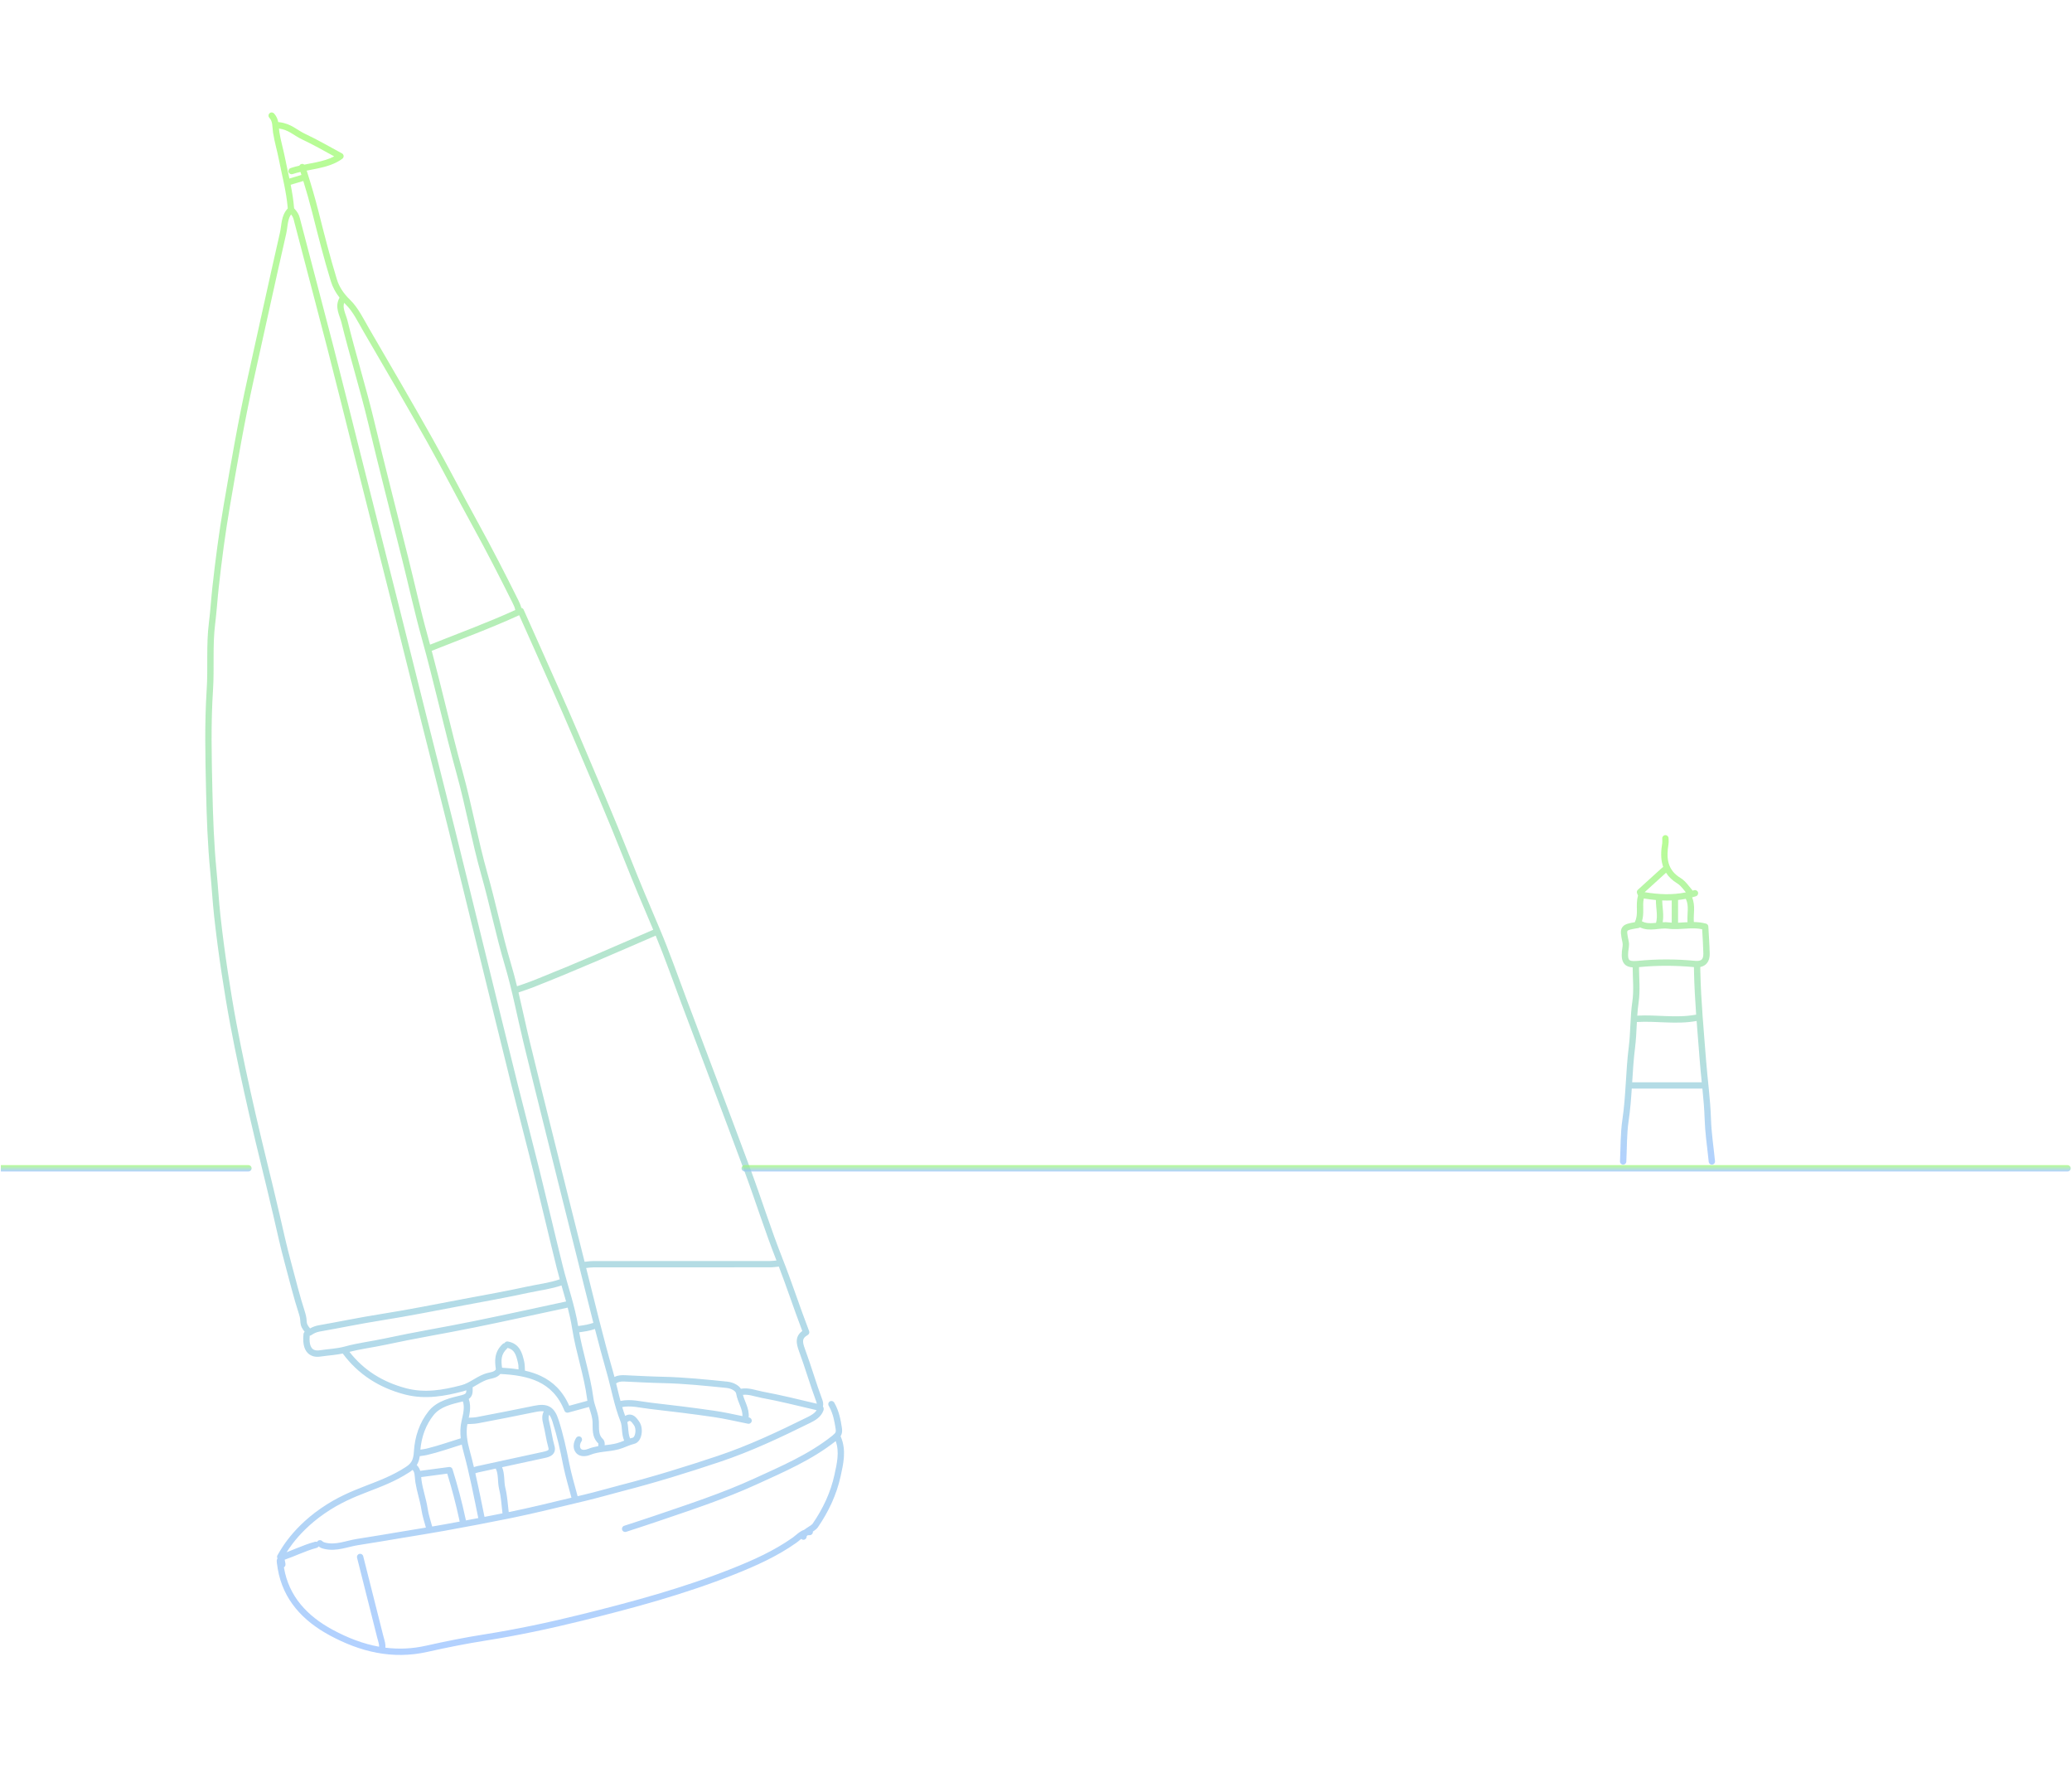 <svg width="981" height="837" viewBox="0 0 981 837" fill="none" xmlns="http://www.w3.org/2000/svg">
<g clip-path="url(#clip0_903_19078)">
<path d="M127.599 53.621C128.168 53.093 129.038 53.091 129.609 53.593L129.719 53.7L129.961 53.973C130.995 55.193 131.476 56.513 131.73 57.793L131.813 57.797L132.378 57.861C135.152 58.222 137.231 59.154 139.056 60.203C140 60.746 140.917 61.345 141.76 61.87C142.624 62.409 143.463 62.905 144.366 63.326C150.457 66.168 156.038 69.468 161.904 72.612C162.356 72.855 162.653 73.311 162.691 73.822C162.729 74.333 162.504 74.829 162.093 75.136C158.667 77.697 154.431 78.895 150.314 79.769C148.565 80.141 146.857 80.453 145.205 80.774L145.352 81.232C147.286 87.314 149.104 93.44 150.676 99.656C153.447 110.616 156.212 121.546 159.513 132.298C160.576 135.76 162.63 138.912 165.631 141.816C169.618 145.675 172.195 151.145 174.819 155.651C184.918 172.994 195.05 190.34 204.894 207.848C212.224 220.884 219.117 234.379 226.3 247.418C232.945 259.483 239.228 271.724 245.35 284.039C245.893 285.131 246.494 286.369 246.81 287.769C246.903 287.784 246.994 287.809 247.084 287.843C247.46 287.983 247.764 288.269 247.928 288.636C250.441 294.254 252.874 299.646 255.264 305.051C261.486 319.116 267.869 333.166 273.897 347.352C282.217 366.93 290.645 386.499 298.49 406.323C302.838 417.31 307.45 428.239 312.1 439.145C316.958 450.538 321.025 462.307 325.36 473.814C335.398 500.46 345.506 527.092 355.413 553.797C360.617 567.826 364.96 581.802 370.403 595.595C372.65 601.289 374.707 607.041 376.757 612.807C378.809 618.579 380.853 624.365 383.083 630.163C383.349 630.857 383.067 631.641 382.421 632.007C380.798 632.925 380.355 633.762 380.25 634.56C380.12 635.545 380.442 636.828 381.159 638.768C382.629 642.744 383.945 646.777 385.256 650.776C386.569 654.786 387.877 658.764 389.343 662.68V662.681C389.723 663.698 389.86 664.761 389.628 665.847C389.996 666.375 390.055 666.986 389.929 667.519C389.918 667.566 389.905 667.612 389.889 667.658C388.761 670.961 385.692 672.561 383.598 673.595C369.715 680.45 355.648 687.109 340.819 692.071C325.592 697.166 310.261 701.918 294.67 705.925C288.912 707.404 282.982 709.164 277.087 710.549C265.453 713.281 253.771 716.278 241.995 718.671C231.593 720.785 221.152 722.76 210.719 724.648C204.16 725.836 197.515 726.888 190.947 727.978C183.842 729.158 176.688 730.397 169.558 731.49C168.347 731.676 167.123 731.956 165.848 732.262C164.592 732.564 163.268 732.896 161.939 733.16C159.268 733.691 156.399 733.983 153.385 733.243C152.551 733.038 151.656 732.741 150.851 732.081C150.658 732.414 150.339 732.674 149.937 732.78C147.15 733.518 144.459 734.57 141.706 735.686C139.457 736.599 137.151 737.557 134.783 738.382C134.875 738.815 134.948 739.171 135.003 739.46C135.058 739.753 135.1 739.995 135.126 740.186C135.138 740.28 135.15 740.38 135.156 740.478C135.16 740.548 135.169 740.723 135.136 740.92C135.122 741.004 135.077 741.249 134.911 741.508C134.808 741.668 134.643 741.848 134.42 741.985C134.428 742.034 134.436 742.084 134.444 742.134C136.746 755.722 145.4 765.003 157.512 771.551C164.673 775.421 171.961 778.228 179.48 779.574C179.501 779.099 179.448 778.605 179.339 778.07C179.248 777.627 179.125 777.175 178.984 776.684C178.848 776.208 178.689 775.674 178.556 775.145C175.412 762.574 172.226 750.015 169.052 737.447C168.85 736.644 169.336 735.829 170.139 735.626C170.943 735.423 171.758 735.91 171.961 736.713C175.133 749.276 178.322 761.842 181.468 774.417C181.584 774.882 181.719 775.339 181.868 775.857C182.012 776.36 182.163 776.905 182.278 777.469C182.439 778.257 182.539 779.116 182.458 780.029C188.716 780.818 195.142 780.574 201.792 779.074C210.894 777.021 220.074 775.194 229.302 773.736C244.615 771.318 259.798 768.088 274.814 764.374C299.159 758.352 323.345 751.827 346.635 742.548C356.731 738.526 366.492 734.153 375.304 727.92C375.793 727.574 376.271 727.174 376.814 726.72C377.339 726.28 377.924 725.792 378.552 725.354C379.226 724.885 379.981 724.453 380.839 724.159C381.191 723.879 381.558 723.624 381.904 723.395C382.631 722.912 383.162 722.601 383.751 722.192C384.316 721.8 384.615 721.525 384.741 721.342C389.617 714.273 393.258 706.534 395.06 698.266C396.275 692.694 397.523 687.385 395.671 682.229C384.296 691.216 371.171 696.807 358.467 702.629C342.828 709.795 326.479 715.092 310.354 720.595C305.729 722.173 301.057 723.661 296.443 725.178L296.295 725.218C295.552 725.381 294.792 724.958 294.55 724.221C294.291 723.434 294.719 722.586 295.506 722.327L302.464 720.058C304.776 719.302 307.083 718.541 309.385 717.756C325.581 712.229 341.751 706.989 357.217 699.901C370.123 693.987 382.929 688.527 393.997 679.73C395.006 678.929 395.389 678.477 395.56 678.11C395.706 677.798 395.779 677.369 395.629 676.373C395.067 672.653 394.367 669.211 392.699 666.108L392.352 665.492L392.281 665.356C391.964 664.666 392.215 663.832 392.884 663.438C393.552 663.045 394.402 663.23 394.852 663.842L394.937 663.971L395.142 664.327C397.221 668.023 398.008 672.036 398.595 675.925C398.78 677.146 398.793 678.277 398.279 679.379C398.188 679.573 398.082 679.758 397.966 679.938C398.002 679.999 398.037 680.061 398.066 680.128C400.881 686.618 399.224 693.247 397.991 698.905C396.092 707.616 392.27 715.711 387.211 723.045C386.753 723.709 386.056 724.244 385.46 724.657C385.274 724.786 385.063 724.924 384.846 725.064C384.859 725.152 384.864 725.241 384.861 725.332C384.83 726.16 384.134 726.805 383.306 726.774C382.954 726.761 382.621 726.791 382.3 726.859C382.26 726.898 382.224 726.936 382.189 726.974C382.046 727.129 381.97 727.245 381.933 727.322C381.901 727.39 381.902 727.419 381.902 727.424C381.92 728.252 381.262 728.937 380.434 728.955C380.011 728.964 379.626 728.796 379.347 728.52C379.15 728.681 378.947 728.846 378.739 729.02C378.219 729.455 377.643 729.94 377.037 730.369C367.925 736.814 357.895 741.291 347.746 745.335C324.256 754.694 299.904 761.258 275.534 767.286C260.455 771.016 245.186 774.264 229.77 776.699C220.619 778.145 211.505 779.959 202.452 782.001C185.79 785.759 170.541 782.004 156.086 774.19C143.434 767.351 133.988 757.401 131.487 742.635C131.273 741.37 131.141 740.463 131.076 739.835C131.044 739.524 131.024 739.25 131.023 739.02C131.023 738.906 131.027 738.776 131.043 738.644C131.056 738.535 131.088 738.309 131.203 738.067C131.233 738.004 131.284 737.915 131.355 737.817C131.338 737.747 131.324 737.677 131.317 737.607C131.228 737.415 131.177 737.202 131.177 736.977C131.177 736.605 131.313 736.265 131.537 736.003C131.572 735.944 131.624 735.856 131.698 735.726C131.883 735.401 132.165 734.901 132.54 734.272C133.293 733.01 134.431 731.221 136.035 729.104C139.244 724.871 144.315 719.335 151.916 714.073C159.519 708.809 166.397 706.015 172.96 703.473C179.533 700.926 185.723 698.655 192.228 694.432C193.77 693.431 194.605 692.44 195.108 691.365C195.629 690.251 195.854 688.921 195.965 687.113C196.385 680.228 198.548 673.55 202.936 668.06L203.32 667.599C207.363 662.95 213.655 661.696 218.57 660.489C220.237 660.08 220.526 659.583 220.631 659.328C220.714 659.125 220.769 658.84 220.787 658.381C220.79 658.307 220.79 658.236 220.792 658.166C220.3 658.351 219.794 658.517 219.272 658.655C210.525 660.966 201.605 662.548 192.339 660.326L191.441 660.1C179.566 656.942 169.668 650.75 162.276 640.773C160.807 641.083 159.299 641.297 157.809 641.477C155.7 641.731 153.687 641.915 151.688 642.216C150.944 642.328 148.571 642.641 146.528 641.227C144.343 639.713 143.128 636.689 143.708 631.478L143.732 631.325C143.805 630.988 143.989 630.699 144.24 630.49C143.638 629.744 143.201 629.089 142.892 628.464C142.498 627.665 142.338 626.973 142.258 626.304C142.102 625.016 142.223 624.169 141.579 622.198C138.964 614.204 136.988 605.947 134.823 597.996V597.995C132.806 590.589 131.131 582.91 129.398 575.406C127.572 567.498 125.645 559.612 123.719 551.713C121.795 543.817 119.873 535.909 118.064 527.974C114.804 513.672 111.665 499.316 108.969 484.879C107.459 476.789 106.119 468.648 104.887 460.502C103.542 451.604 102.36 442.674 101.382 433.745C100.627 426.858 100.222 419.616 99.556 412.816C98.297 399.947 97.851 387.057 97.558 374.228C97.197 358.387 96.823 342.429 97.855 326.505C98.193 321.3 98.121 316.092 98.13 310.786C98.139 305.507 98.229 300.156 98.908 294.799C99.634 289.071 99.939 283.559 100.587 277.706C102.011 264.828 103.695 251.945 105.897 239.158C109.36 219.052 112.798 198.886 117.248 178.908C122.36 155.957 127.33 132.94 132.574 110C132.763 109.173 132.887 108.305 133.015 107.365C133.141 106.446 133.271 105.45 133.469 104.47C133.866 102.511 134.568 100.453 136.237 98.68L136.205 98.261C135.561 90.634 133.567 83.318 132.052 75.58C131.647 73.508 131.132 71.445 130.624 69.323C130.12 67.219 129.626 65.07 129.291 62.908C129.171 62.138 129.112 61.376 129.057 60.688C129.002 59.979 128.951 59.349 128.854 58.744C128.678 57.643 128.363 56.724 127.666 55.904L127.52 55.741L127.422 55.624C126.964 55.017 127.03 54.149 127.599 53.621ZM195.336 695.851C194.894 696.229 194.405 696.595 193.862 696.947C187.049 701.371 180.552 703.749 174.044 706.27C167.524 708.796 160.922 711.487 153.624 716.54C146.323 721.595 141.474 726.895 138.426 730.917C137.273 732.438 136.376 733.778 135.701 734.854C137.316 734.24 138.928 733.575 140.578 732.906C143.335 731.788 146.181 730.671 149.17 729.88C149.498 729.793 149.829 729.823 150.121 729.942C150.2 729.782 150.31 729.633 150.449 729.505C151.019 728.978 151.89 728.978 152.46 729.481L152.569 729.589L152.693 729.711C152.995 729.983 153.393 730.156 154.1 730.329C156.495 730.917 158.864 730.712 161.355 730.218C162.608 729.969 163.847 729.657 165.147 729.345C166.43 729.037 167.758 728.732 169.103 728.525C176.209 727.436 183.323 726.204 190.456 725.02C194.189 724.4 197.923 723.793 201.645 723.171C200.936 720.572 199.969 717.679 199.546 714.825C199.213 712.586 198.649 710.386 198.068 708.099C197.566 706.12 197.051 704.077 196.714 701.985L196.581 701.086C196.494 700.441 196.45 699.793 196.405 699.24C196.358 698.664 196.308 698.169 196.218 697.711C196.072 696.974 195.829 696.377 195.336 695.851ZM199.418 699.274C199.457 699.771 199.493 700.226 199.554 700.687C199.851 702.896 200.396 705.08 200.975 707.36C201.548 709.614 202.155 711.966 202.513 714.385C202.923 717.149 203.83 719.714 204.618 722.67C206.478 722.353 208.335 722.031 210.185 721.696C212.668 721.247 215.152 720.791 217.635 720.331L217.449 719.445C215.872 712.051 213.935 704.759 211.749 697.631C207.445 698.205 203.425 698.74 199.418 699.274ZM218.622 683.894C213.258 685.547 207.751 687.525 202.102 688.821H202.101C201.382 688.986 200.68 689.086 200.033 689.172C199.58 689.232 199.163 689.283 198.757 689.344C198.588 690.498 198.311 691.598 197.826 692.636C197.673 692.962 197.502 693.277 197.311 693.583C198.179 694.425 198.669 695.363 198.957 696.31C203.373 695.721 207.803 695.13 212.61 694.489L212.746 694.478C213.419 694.449 214.037 694.876 214.241 695.53C216.604 703.117 218.695 710.906 220.384 718.819L220.585 719.781C222.54 719.415 224.494 719.046 226.448 718.673C224.299 708.203 222.285 697.804 219.501 687.541C219.18 686.358 218.875 685.142 218.622 683.894ZM226.424 697.051C225.951 697.154 225.563 697.303 225.055 697.489C226.623 704.359 227.986 711.254 229.393 718.107C232.233 717.559 235.071 717.001 237.906 716.434C237.404 712.426 237.249 708.734 236.346 705.101C235.882 703.231 235.841 701.255 235.716 699.632C235.588 697.977 235.373 696.546 234.727 695.242C231.959 695.845 229.191 696.446 226.424 697.051ZM260.038 669.727C259.849 670.14 259.767 670.538 259.747 670.951C259.714 671.645 259.854 672.444 260.134 673.543C260.608 675.407 260.954 677.305 261.302 679.132C261.655 680.978 262.013 682.767 262.516 684.514C262.76 685.357 262.817 686.18 262.613 686.953C262.404 687.742 261.957 688.348 261.418 688.798C260.424 689.626 259.043 689.971 258.023 690.191C251.255 691.652 244.488 693.12 237.721 694.591C238.387 696.222 238.589 697.881 238.707 699.401C238.851 701.268 238.873 702.828 239.258 704.377C240.193 708.141 240.414 712.205 240.856 715.839C241.037 715.802 241.218 715.767 241.398 715.73C251.162 713.746 260.825 711.354 270.553 709.02C269.301 704.251 267.829 699.351 266.79 694.41L266.579 693.377C265.225 686.515 263.757 679.77 261.632 673.181C261.113 671.574 260.59 670.478 260.038 669.727ZM236.874 650.456C235.361 652.272 233.072 652.552 231.762 652.852C229.729 653.316 227.934 654.343 225.925 655.527C225.242 655.929 224.533 656.35 223.791 656.757C223.785 657.23 223.806 657.971 223.785 658.5C223.761 659.099 223.685 659.792 223.405 660.472C223.098 661.218 222.606 661.813 221.933 662.288C222.633 664.25 222.671 666.252 222.473 668.079C222.359 669.141 222.155 670.19 221.942 671.161C223.344 671.1 224.552 671.084 225.815 670.844C234.836 669.13 243.845 667.384 252.827 665.524C255.8 664.909 258.307 664.838 260.342 666.011C262.381 667.186 263.561 669.388 264.487 672.26C266.668 679.023 268.164 685.91 269.522 692.797C270.55 698.007 272.09 703.048 273.472 708.322C274.447 708.09 275.423 707.858 276.4 707.629C282.29 706.245 287.983 704.545 293.923 703.019C309.422 699.036 324.68 694.308 339.867 689.227C354.488 684.334 368.399 677.754 382.27 670.905C384.109 669.997 385.745 669.049 386.628 667.59C377.897 665.568 369.319 663.368 360.602 661.77C359.712 661.607 358.83 661.388 357.993 661.177C357.141 660.961 356.336 660.754 355.528 660.59C354.203 660.321 352.959 660.19 351.733 660.344C352.124 661.792 352.762 663.199 353.392 664.886C354.07 666.698 354.679 668.738 354.482 671.02C354.559 671.035 354.636 671.051 354.714 671.066C355.526 671.227 356.055 672.016 355.894 672.829C355.734 673.642 354.944 674.17 354.132 674.01C348.589 672.914 343.277 671.626 337.827 670.837C327.846 669.392 317.827 668.158 307.795 667.025C306.591 666.889 305.393 666.702 304.231 666.52C303.059 666.335 301.922 666.156 300.788 666.026C298.66 665.783 296.62 665.722 294.596 666.114C295.019 667.525 295.474 668.922 295.979 670.304C296.411 670.044 296.857 669.858 297.318 669.756C298.27 669.546 299.133 669.731 299.859 670.117C300.549 670.485 301.101 671.026 301.534 671.532C301.97 672.042 302.356 672.603 302.672 673.065C303.829 674.759 304.059 677.088 303.726 678.99C303.556 679.964 303.221 680.935 302.69 681.739C302.159 682.544 301.364 683.275 300.274 683.532C299.084 683.813 297.95 684.258 296.714 684.756C295.508 685.241 294.189 685.784 292.78 686.153C290.446 686.764 288.037 686.995 285.848 687.276C283.608 687.565 281.528 687.911 279.563 688.707C278.607 689.094 277.392 689.402 276.177 689.357C274.947 689.312 273.569 688.888 272.616 687.649C270.966 685.504 271.509 682.66 272.825 680.661C273.28 679.969 274.211 679.778 274.903 680.233C275.595 680.689 275.786 681.619 275.331 682.311C274.401 683.723 274.426 685.08 274.994 685.819C275.235 686.133 275.633 686.335 276.289 686.359C276.962 686.384 277.746 686.206 278.436 685.927C280.029 685.281 281.652 684.9 283.24 684.629C283.245 684.542 283.248 684.459 283.254 684.384C283.28 684.053 283.302 683.869 283.308 683.655C283.314 683.465 283.298 683.378 283.289 683.345C281.629 681.748 280.987 679.918 280.741 678.127C280.621 677.25 280.593 676.373 280.585 675.552C280.576 674.699 280.586 673.949 280.553 673.174C280.481 671.472 280.012 669.812 279.445 667.997C279.25 667.374 279.042 666.726 278.843 666.06L269.019 668.74C268.282 668.941 267.512 668.556 267.23 667.846C264.428 660.769 260.088 656.621 254.832 654.129C249.655 651.675 243.51 650.789 236.874 650.456ZM257.468 668.155C256.508 668.012 255.227 668.091 253.435 668.462C244.429 670.327 235.401 672.076 226.375 673.791C224.681 674.113 222.788 674.114 221.273 674.199C220.486 678.603 221.288 682.669 222.396 686.756C223.098 689.344 223.752 691.942 224.371 694.545C224.821 694.386 225.317 694.222 225.783 694.12C236.316 691.819 246.852 689.533 257.39 687.259C258.454 687.029 259.138 686.792 259.497 686.493C259.633 686.379 259.686 686.285 259.713 686.186C259.743 686.071 259.771 685.817 259.635 685.345C259.089 683.452 258.709 681.541 258.356 679.694C258 677.827 257.673 676.036 257.226 674.282C256.936 673.14 256.695 671.974 256.751 670.808C256.794 669.895 257.016 669.018 257.468 668.155ZM219.154 663.435C213.779 664.752 208.501 665.902 205.279 669.932L205.28 669.933C201.554 674.594 199.568 680.27 199.036 686.277C199.243 686.25 199.445 686.224 199.64 686.198C200.273 686.115 200.857 686.029 201.43 685.897L202.508 685.642C207.778 684.349 212.81 682.529 218.142 680.9C217.847 678.308 217.871 675.576 218.518 672.688C218.877 671.088 219.307 669.462 219.491 667.757C219.655 666.238 219.604 664.782 219.154 663.435ZM281.674 629.161C279.2 630.015 276.66 630.403 274.228 630.715C275.093 635.482 276.285 640.184 277.468 644.954C278.84 650.484 280.197 656.098 280.947 661.866C281.17 663.577 281.724 665.232 282.308 667.103C282.875 668.917 283.46 670.912 283.551 673.046C283.586 673.884 283.577 674.76 283.585 675.52C283.593 676.312 283.619 677.036 283.713 677.72C283.895 679.047 284.325 680.182 285.375 681.189C286.246 682.026 286.326 683.064 286.307 683.739C286.303 683.89 286.292 684.05 286.28 684.199C288.294 683.95 290.174 683.734 292.02 683.251C293.183 682.947 294.291 682.497 295.51 682.006C294.843 680.448 294.646 678.832 294.514 677.423C294.344 675.595 294.275 674.196 293.794 672.989C292.266 669.16 291.174 665.247 290.196 661.371C289.21 657.463 288.353 653.653 287.269 649.866C285.302 642.994 283.457 636.085 281.674 629.161ZM297.964 672.686C297.785 672.725 297.467 672.857 297.006 673.262C297.315 674.597 297.393 675.978 297.502 677.145C297.637 678.601 297.822 679.858 298.328 680.962C298.737 680.833 299.156 680.714 299.585 680.612C299.714 680.582 299.935 680.467 300.186 680.086C300.438 679.705 300.653 679.149 300.771 678.474C301.016 677.077 300.779 675.614 300.195 674.759C299.869 674.282 299.569 673.851 299.254 673.481C298.935 673.109 298.668 672.883 298.449 672.766C298.265 672.668 298.127 672.649 297.964 672.686ZM295.716 654.035C294.026 653.958 292.78 654.108 291.731 654.891C291.72 654.899 291.707 654.905 291.696 654.913C292.171 656.836 292.629 658.754 293.104 660.638C293.322 661.503 293.547 662.364 293.777 663.221C296.314 662.69 298.779 662.777 301.129 663.046C302.336 663.184 303.535 663.373 304.696 663.556C305.868 663.74 307.002 663.917 308.132 664.045C318.183 665.18 328.235 666.418 338.257 667.868C342.709 668.513 347.156 669.498 351.516 670.411C351.571 668.941 351.172 667.512 350.583 665.936C349.909 664.132 348.891 661.949 348.521 659.68C348.452 659.254 348.076 658.67 347.179 658.107C346.313 657.564 345.158 657.176 343.996 657.06C333.968 656.052 324.031 655.002 314.029 654.785C307.91 654.653 301.787 654.313 295.716 654.035ZM268.779 619.041C254.038 622.192 239.284 625.467 224.487 628.47C210.448 631.319 196.562 633.591 182.65 636.603C179.503 637.285 176.316 637.808 173.208 638.365C170.584 638.835 167.996 639.334 165.44 639.978C172.298 648.773 181.324 654.305 192.213 657.2C201.017 659.541 209.595 658.108 218.506 655.755C220.569 655.21 222.377 654.135 224.401 652.942C226.365 651.785 228.541 650.511 231.093 649.928C232.92 649.51 233.942 649.355 234.612 648.488L234.773 648.259C234.276 644.722 233.737 640.185 238.035 636.219C238.277 635.996 238.572 635.868 238.876 635.832C239.178 635.282 239.806 634.96 240.457 635.078C243.22 635.579 244.991 636.961 246.146 638.814C247.236 640.564 247.742 642.693 248.176 644.585C248.522 646.097 248.477 647.707 248.533 648.874C251.182 649.468 253.729 650.286 256.117 651.418C261.736 654.082 266.401 658.45 269.499 665.499C272.443 664.696 275.284 663.92 278.115 663.148C278.06 662.852 278.011 662.553 277.971 662.253C277.246 656.676 275.93 651.215 274.556 645.677C273.189 640.163 271.76 634.561 270.864 628.822C270.352 625.546 269.619 622.296 268.779 619.041ZM368.746 599.618C367.555 599.74 366.075 599.958 364.706 599.959C350.744 599.97 336.781 599.973 322.819 599.976C308.857 599.978 294.895 599.98 280.933 599.991C279.807 599.992 278.774 600.148 277.519 600.282C281.6 616.605 285.538 632.915 290.154 649.041C290.423 649.979 290.679 650.924 290.927 651.871C292.57 651.029 294.309 650.967 295.853 651.038C301.964 651.318 308.024 651.655 314.094 651.786C324.238 652.006 334.303 653.07 344.296 654.074C345.874 654.233 347.48 654.756 348.773 655.566C349.534 656.043 350.264 656.675 350.783 657.456C352.677 657.115 354.474 657.316 356.124 657.65C357.017 657.831 357.901 658.058 358.728 658.268C359.571 658.481 360.363 658.677 361.143 658.82C369.751 660.397 378.279 662.566 386.73 664.532C386.705 664.281 386.64 664.017 386.533 663.731C385.042 659.749 383.715 655.713 382.404 651.711C381.09 647.699 379.791 643.722 378.344 639.808C377.646 637.917 377.035 635.979 377.275 634.166C377.491 632.531 378.353 631.202 379.847 630.101C377.769 624.641 375.845 619.198 373.93 613.811C372.233 609.037 370.541 604.305 368.746 599.618ZM240.323 638.113C240.253 638.225 240.17 638.33 240.069 638.424C237.073 641.189 237.25 644.118 237.7 647.495C240.342 647.643 242.96 647.888 245.507 648.298C245.471 647.151 245.483 646.264 245.252 645.254C244.802 643.288 244.383 641.656 243.6 640.4C242.934 639.331 241.982 638.504 240.323 638.113ZM265.841 608.529C263.323 609.394 260.764 609.98 258.239 610.476C255.408 611.032 252.738 611.457 250.013 612.055C240.141 614.219 230.166 615.973 220.285 617.841C206.998 620.352 193.681 623.017 180.266 625.138C170.579 626.669 161.084 628.668 151.338 630.376C149.862 630.635 148.615 631.208 147.374 632.073C147.148 632.231 146.893 632.315 146.637 632.336C146.256 636.652 147.401 638.181 148.236 638.76C149.246 639.459 150.559 639.352 151.242 639.249C153.293 638.941 155.459 638.738 157.451 638.498C159.484 638.253 161.407 637.963 163.168 637.475C166.34 636.595 169.532 635.977 172.678 635.413C175.844 634.846 178.938 634.337 182.015 633.671C195.88 630.669 210.071 628.334 223.89 625.529C238.62 622.54 253.284 619.287 268.007 616.139C267.853 615.58 267.697 615.02 267.54 614.461C266.987 612.497 266.412 610.518 265.841 608.529ZM137.793 101.513C137.077 102.544 136.681 103.727 136.41 105.065C136.235 105.93 136.118 106.818 135.988 107.77C135.861 108.703 135.721 109.695 135.499 110.669C130.257 133.6 125.295 156.582 120.177 179.561C115.746 199.454 112.32 219.545 108.854 239.668C106.665 252.376 104.989 265.196 103.569 278.036C102.959 283.556 102.599 289.54 101.885 295.177C101.23 300.335 101.139 305.525 101.13 310.791C101.121 316.031 101.194 321.373 100.848 326.699C99.826 342.47 100.195 358.295 100.557 374.159C100.85 386.974 101.294 399.772 102.543 412.524C103.237 419.618 103.598 426.434 104.363 433.419C105.337 442.303 106.514 451.191 107.853 460.054C109.081 468.174 110.415 476.28 111.918 484.328C114.603 498.708 117.733 513.02 120.99 527.308C122.793 535.218 124.709 543.106 126.634 551.003C128.557 558.897 130.49 566.802 132.321 574.731C134.065 582.286 135.721 589.875 137.718 597.207C139.916 605.28 141.847 613.365 144.43 621.266C145.197 623.609 145.131 625.074 145.236 625.943C145.285 626.352 145.369 626.702 145.583 627.136C145.793 627.563 146.154 628.113 146.804 628.885C148.014 628.192 149.321 627.684 150.82 627.421C160.396 625.743 170.116 623.704 179.799 622.174C193.154 620.063 206.398 617.412 219.727 614.893C229.659 613.015 239.555 611.276 249.371 609.124C252.114 608.523 254.99 608.056 257.661 607.531C260.19 607.034 262.647 606.464 265.018 605.638C264.491 603.755 263.979 601.866 263.51 599.974C261.62 592.363 259.788 584.74 257.959 577.122C256.129 569.503 254.303 561.889 252.423 554.29C249.068 540.733 245.555 527.505 242.175 513.921C236.792 492.29 231.494 470.637 226.169 448.997C221.592 430.398 217.068 411.799 212.449 393.219C208.186 376.071 203.819 358.962 199.517 341.813C194.804 323.024 190.145 304.241 185.42 285.461C179.606 262.354 173.744 239.264 167.912 216.158C163.584 199.014 159.358 181.871 154.945 164.766C149.698 144.427 144.292 124.174 139.008 103.829C138.778 102.947 138.37 102.224 137.793 101.513ZM140.475 86.62L137.617 87.477C138.345 91.153 138.961 94.875 139.243 98.637L139.64 99.059C140.619 100.137 141.474 101.39 141.912 103.075C147.184 123.374 152.608 143.695 157.85 164.017C162.265 181.13 166.499 198.303 170.821 215.424C176.652 238.523 182.515 261.622 188.329 284.728C193.053 303.504 197.718 322.31 202.427 341.083C206.724 358.212 211.098 375.347 215.36 392.495C219.98 411.079 224.508 429.693 229.082 448.28C234.408 469.925 239.704 491.571 245.086 513.196C248.411 526.558 252.019 540.172 255.335 553.569C257.218 561.18 259.047 568.805 260.876 576.422C262.705 584.041 264.535 591.654 266.422 599.251C267.616 604.061 269.062 608.797 270.427 613.648C271.73 618.277 272.945 622.97 273.73 627.753L274.243 627.688C276.595 627.378 278.818 627.005 280.926 626.245C278.368 616.222 275.92 606.175 273.397 596.175C268.021 574.86 262.713 553.527 257.396 532.201C254.202 519.389 250.998 506.57 247.885 493.73C244.875 481.322 242.581 468.981 238.991 456.915C236.877 449.812 235.091 442.639 233.337 435.494C231.58 428.34 229.855 421.217 227.857 414.163C225.607 406.217 223.771 398.161 221.957 390.145C220.14 382.115 218.344 374.126 216.165 366.25C213.219 355.6 210.572 344.879 207.928 334.184C205.283 323.481 202.639 312.803 199.691 302.203C196.245 289.809 193.47 277.127 190.361 264.709C184.981 243.221 179.45 221.739 174.283 200.171C172.376 192.209 170.195 184.308 167.995 176.383C165.797 168.466 163.579 160.523 161.612 152.516C161.43 151.775 161.158 151.005 160.85 150.125C160.553 149.273 160.225 148.326 159.998 147.349C159.543 145.389 159.465 143.173 160.764 140.906C158.897 138.534 157.501 135.966 156.645 133.179C153.318 122.342 150.536 111.339 147.767 100.392C146.517 95.449 145.106 90.556 143.601 85.682C142.559 85.994 141.517 86.308 140.475 86.62ZM310.436 442.934C291.239 451.235 272.049 459.676 252.537 467.348C250.212 468.262 247.786 469.042 245.491 469.833C247.33 477.586 248.949 485.392 250.8 493.023C253.911 505.852 257.113 518.66 260.307 531.476C265.624 552.804 270.93 574.131 276.305 595.44C276.465 596.074 276.623 596.709 276.782 597.343L277.596 597.257C278.639 597.137 279.822 596.992 280.931 596.991C294.894 596.98 308.856 596.978 322.818 596.976C336.78 596.973 350.742 596.97 364.703 596.959C365.678 596.958 366.582 596.839 367.621 596.72C367.618 596.712 367.615 596.704 367.612 596.696C362.187 582.948 357.7 568.585 352.6 554.84C342.697 528.145 332.594 501.526 322.552 474.872C318.514 464.152 314.782 453.422 310.436 442.934ZM245.81 291.246C231.998 297.581 218.048 302.658 204.403 308.105C206.652 316.542 208.751 325.01 210.841 333.464C213.486 344.167 216.123 354.847 219.056 365.45C221.258 373.408 223.069 381.469 224.883 389.482C226.699 397.508 228.518 405.487 230.743 413.345C232.759 420.462 234.497 427.643 236.25 434.779C238.005 441.926 239.776 449.034 241.866 456.059C242.932 459.64 243.887 463.263 244.782 466.904C247.061 466.122 249.257 465.414 251.439 464.556L255.134 463.093C273.327 455.837 291.259 447.956 309.274 440.167C304.645 429.308 300.043 418.401 295.701 407.428C287.873 387.647 279.464 368.124 271.135 348.525C265.119 334.366 258.759 320.366 252.521 306.264C250.33 301.311 248.108 296.377 245.81 291.246ZM162.933 143.366C162.589 144.43 162.65 145.505 162.921 146.671C163.106 147.468 163.38 148.271 163.682 149.136C163.975 149.973 164.302 150.891 164.525 151.8C166.479 159.755 168.684 167.653 170.885 175.581C173.084 183.501 175.279 191.451 177.201 199.472C182.363 221.02 187.885 242.466 193.271 263.98C196.412 276.527 199.146 289.045 202.582 301.399C202.933 302.661 203.278 303.925 203.621 305.188C217.067 299.828 230.549 294.906 243.955 288.794C243.774 287.693 243.289 286.633 242.664 285.375C236.552 273.081 230.29 260.88 223.672 248.865C216.388 235.642 209.642 222.413 202.279 209.317C192.449 191.834 182.329 174.511 172.226 157.161C169.398 152.304 167.139 147.451 163.545 143.973C163.337 143.772 163.133 143.57 162.933 143.366ZM132.082 60.85C132.127 61.406 132.174 61.93 132.255 62.448C132.57 64.48 133.038 66.527 133.541 68.625C134.039 70.706 134.575 72.853 134.996 75.004C135.609 78.138 136.331 81.314 137.011 84.526C137.879 84.266 138.746 84.007 139.613 83.747C140.644 83.438 141.676 83.128 142.707 82.818C142.636 82.593 142.565 82.368 142.494 82.142L142.253 81.391C140.97 81.684 139.731 82.013 138.544 82.415L138.395 82.457C137.655 82.627 136.891 82.212 136.641 81.477C136.376 80.692 136.796 79.84 137.58 79.574L138.292 79.343C139.402 78.996 140.563 78.7 141.744 78.432C141.916 78.079 142.225 77.794 142.628 77.664C143.138 77.499 143.672 77.622 144.054 77.942C145.962 77.561 147.878 77.22 149.691 76.835C152.827 76.169 155.74 75.359 158.229 74.033C153.1 71.23 148.332 68.487 143.097 66.045C142.029 65.546 141.069 64.975 140.173 64.416C139.254 63.843 138.444 63.311 137.561 62.804C135.985 61.897 134.308 61.153 132.082 60.85Z" fill="url(#paint0_linear_903_19078)" fill-opacity="0.75"/>
<path d="M788.492 395.361C789.32 395.362 789.992 396.033 789.992 396.861C789.992 397.26 790.017 397.565 790.032 398.074C790.045 398.523 790.044 399.054 789.953 399.604C789.379 403.062 789.284 406.136 790.075 408.798C790.848 411.399 792.506 413.734 795.709 415.681H795.71C797.039 416.488 798.098 417.618 799.009 418.707C799.866 419.731 800.517 420.617 801.269 421.479L801.402 421.629C801.613 421.565 801.824 421.501 802.034 421.434C802.823 421.18 803.667 421.614 803.921 422.402C804.174 423.191 803.741 424.036 802.952 424.289C802.343 424.485 801.734 424.662 801.126 424.826C801.996 426.879 802.115 428.942 802.074 430.845C802.03 432.922 801.825 434.608 801.954 436.361L801.966 436.499C803.827 436.525 805.758 436.712 807.727 437.258C808.348 437.43 808.79 437.98 808.824 438.624C809.031 442.557 809.36 446.957 809.462 451.327C809.511 453.439 809.004 455.295 807.623 456.529C806.881 457.192 805.985 457.584 804.999 457.775L805.039 460.122C805.346 474.01 806.668 487.822 807.735 501.767C808.437 510.937 809.783 520.414 810.08 529.812C810.289 536.427 811.307 542.933 811.984 549.712C812.067 550.536 811.466 551.271 810.642 551.354C809.869 551.431 809.174 550.907 809.023 550.162L809 550.011L808.737 547.542C808.094 541.756 807.268 535.809 807.081 529.906C806.927 525.016 806.492 520.199 806.01 515.36C806.004 515.36 805.998 515.361 805.992 515.361H772.992C772.847 515.361 772.708 515.339 772.575 515.301C772.242 520.378 771.843 525.496 771.087 530.598C770.15 536.916 770.332 543.277 769.99 549.938C769.948 550.766 769.242 551.402 768.415 551.359C767.588 551.317 766.952 550.611 766.994 549.784C767.319 543.446 767.156 536.657 768.119 530.158C768.959 524.496 769.352 518.789 769.716 513.025C770.079 507.28 770.414 501.469 771.142 495.691C771.585 492.175 771.744 488.643 771.926 485.032C772.106 481.443 772.308 477.783 772.846 474.12C773.235 471.471 773.277 468.741 773.217 465.927C773.162 463.365 773.016 460.621 772.995 457.966C771.512 457.879 770.218 457.495 769.271 456.551C767.791 455.077 767.671 452.757 767.914 450.211C767.953 449.799 768.015 449.401 768.071 449.043C768.13 448.672 768.181 448.347 768.22 448.016C768.294 447.373 768.304 446.781 768.168 446.145C767.812 444.484 767.528 443.107 767.445 442.013C767.363 440.919 767.45 439.787 768.162 438.846C768.852 437.933 769.911 437.497 770.98 437.203C771.801 436.977 772.82 436.786 774.019 436.584C774.042 436.458 774.082 436.332 774.141 436.211C774.951 434.529 775.025 432.746 774.998 430.651C774.972 428.673 774.842 426.309 775.534 424.002C775.384 423.637 775.234 423.271 775.084 422.906C774.844 422.322 774.995 421.65 775.462 421.226C777.382 419.48 779.302 417.734 781.223 415.988C783.143 414.243 785.064 412.497 786.984 410.751C787.129 410.62 787.292 410.522 787.465 410.457C787.369 410.192 787.28 409.924 787.199 409.652C786.217 406.348 786.391 402.746 786.994 399.112C787.037 398.851 787.046 398.55 787.034 398.162C787.025 397.834 786.992 397.296 786.992 396.861C786.992 396.033 787.664 395.361 788.492 395.361ZM803.268 483.336C798.357 484.252 793.462 484.203 788.693 484.023C784.015 483.847 779.502 483.551 774.993 483.832C774.969 484.281 774.945 484.731 774.922 485.183C774.742 488.759 774.578 492.414 774.118 496.066C773.439 501.458 773.108 506.887 772.763 512.38C772.838 512.368 772.914 512.361 772.992 512.361H805.708C805.36 508.937 805.012 505.493 804.744 501.995C804.269 495.789 803.743 489.569 803.275 483.334C803.273 483.334 803.27 483.335 803.268 483.336ZM801.999 457.834C793.326 457.02 784.65 456.988 775.995 457.844C776.012 460.501 776.156 463.101 776.216 465.862C776.278 468.732 776.239 471.658 775.814 474.556C775.509 476.631 775.317 478.715 775.173 480.816C779.763 480.561 784.365 480.858 788.806 481.025C793.546 481.204 798.156 481.237 802.717 480.387C802.831 480.365 802.944 480.359 803.055 480.363C802.576 473.652 802.189 466.925 802.04 460.182L801.999 457.834ZM776.44 439.021C776.243 439.182 776.004 439.298 775.735 439.342L774.481 439.55C773.324 439.746 772.452 439.91 771.776 440.096C770.856 440.349 770.622 440.566 770.555 440.655C770.509 440.716 770.372 440.936 770.437 441.787C770.501 442.637 770.734 443.799 771.102 445.517C771.33 446.584 771.296 447.53 771.2 448.36C771.153 448.766 771.089 449.162 771.034 449.509C770.978 449.868 770.93 450.185 770.9 450.496C770.654 453.075 770.994 454.034 771.388 454.426C771.781 454.817 772.744 455.157 775.343 454.893C784.439 453.967 793.547 454.006 802.635 454.88C804.252 455.035 805.143 454.722 805.624 454.293C806.091 453.876 806.501 453.051 806.463 451.396C806.372 447.479 806.1 443.594 805.892 439.898C803.492 439.4 801.094 439.449 798.594 439.597C795.804 439.761 792.779 440.063 789.815 439.656C787.763 439.375 785.779 439.757 783.304 439.961C781.158 440.138 778.79 440.138 776.44 439.021ZM778.279 425.346C777.897 426.952 777.972 428.628 777.998 430.611C778.02 432.319 777.997 434.222 777.387 436.14L777.571 436.239C779.239 437.082 781.007 437.141 783.058 436.972C783.382 436.945 783.72 436.91 784.068 436.873C784.508 435.235 784.509 433.553 784.375 431.721C784.25 430.009 783.988 428.007 783.992 426.079C782.081 425.908 780.176 425.655 778.279 425.346ZM798.144 425.517C796.925 425.752 795.708 425.93 794.492 426.06V436.828C795.747 436.779 797.045 436.682 798.417 436.602C798.598 436.591 798.78 436.582 798.963 436.572C798.823 434.584 799.039 432.475 799.075 430.78C799.114 428.967 798.981 427.355 798.297 425.839L798.153 425.537L798.144 425.517ZM786.993 426.277C787.004 427.967 787.228 429.599 787.367 431.502C787.485 433.115 787.524 434.83 787.204 436.59C788.201 436.539 789.222 436.546 790.223 436.684C790.644 436.742 791.067 436.781 791.492 436.81V426.282C789.989 426.346 788.489 426.34 786.993 426.277ZM783.241 418.208C781.716 419.595 780.19 420.981 778.664 422.368C785.252 423.449 791.737 423.797 798.177 422.45C797.656 421.807 797.154 421.165 796.708 420.632C795.853 419.61 795.049 418.79 794.151 418.244C791.749 416.784 790.002 415.075 788.79 413.164C786.941 414.845 785.091 416.527 783.241 418.208Z" fill="url(#paint1_linear_903_19078)" fill-opacity="0.75"/>
<path d="M117.779 551.596C118.536 551.673 119.126 552.311 119.126 553.088C119.126 553.865 118.536 554.503 117.779 554.58L117.626 554.588H-187.133C-187.961 554.588 -188.633 553.916 -188.633 553.088C-188.633 552.259 -187.961 551.588 -187.133 551.588H117.626L117.779 551.596ZM978.896 551.588C979.725 551.588 980.396 552.259 980.396 553.088C980.396 553.916 979.725 554.588 978.896 554.588H352.594C351.765 554.588 351.094 553.916 351.094 553.088C351.094 552.259 351.765 551.588 352.594 551.588H978.896Z" fill="url(#paint2_linear_903_19078)" fill-opacity="0.75"/>
</g>
<defs>
<linearGradient id="paint0_linear_903_19078" x1="248.397" y1="53.221" x2="248.397" y2="783.47" gradientUnits="userSpaceOnUse">
<stop stop-color="#A0FC70"/>
<stop offset="1" stop-color="#98C1FF"/>
</linearGradient>
<linearGradient id="paint1_linear_903_19078" x1="789.492" y1="395.361" x2="789.492" y2="551.361" gradientUnits="userSpaceOnUse">
<stop stop-color="#A0FC70"/>
<stop offset="1" stop-color="#98C1FF"/>
</linearGradient>
<linearGradient id="paint2_linear_903_19078" x1="395.882" y1="551.588" x2="395.882" y2="554.588" gradientUnits="userSpaceOnUse">
<stop stop-color="#A0FC70"/>
<stop offset="1" stop-color="#98C1FF"/>
</linearGradient>
<clipPath id="clip0_903_19078">
<rect width="980" height="836" fill="white" transform="translate(0.398 0.345)"/>
</clipPath>
</defs>
</svg>
